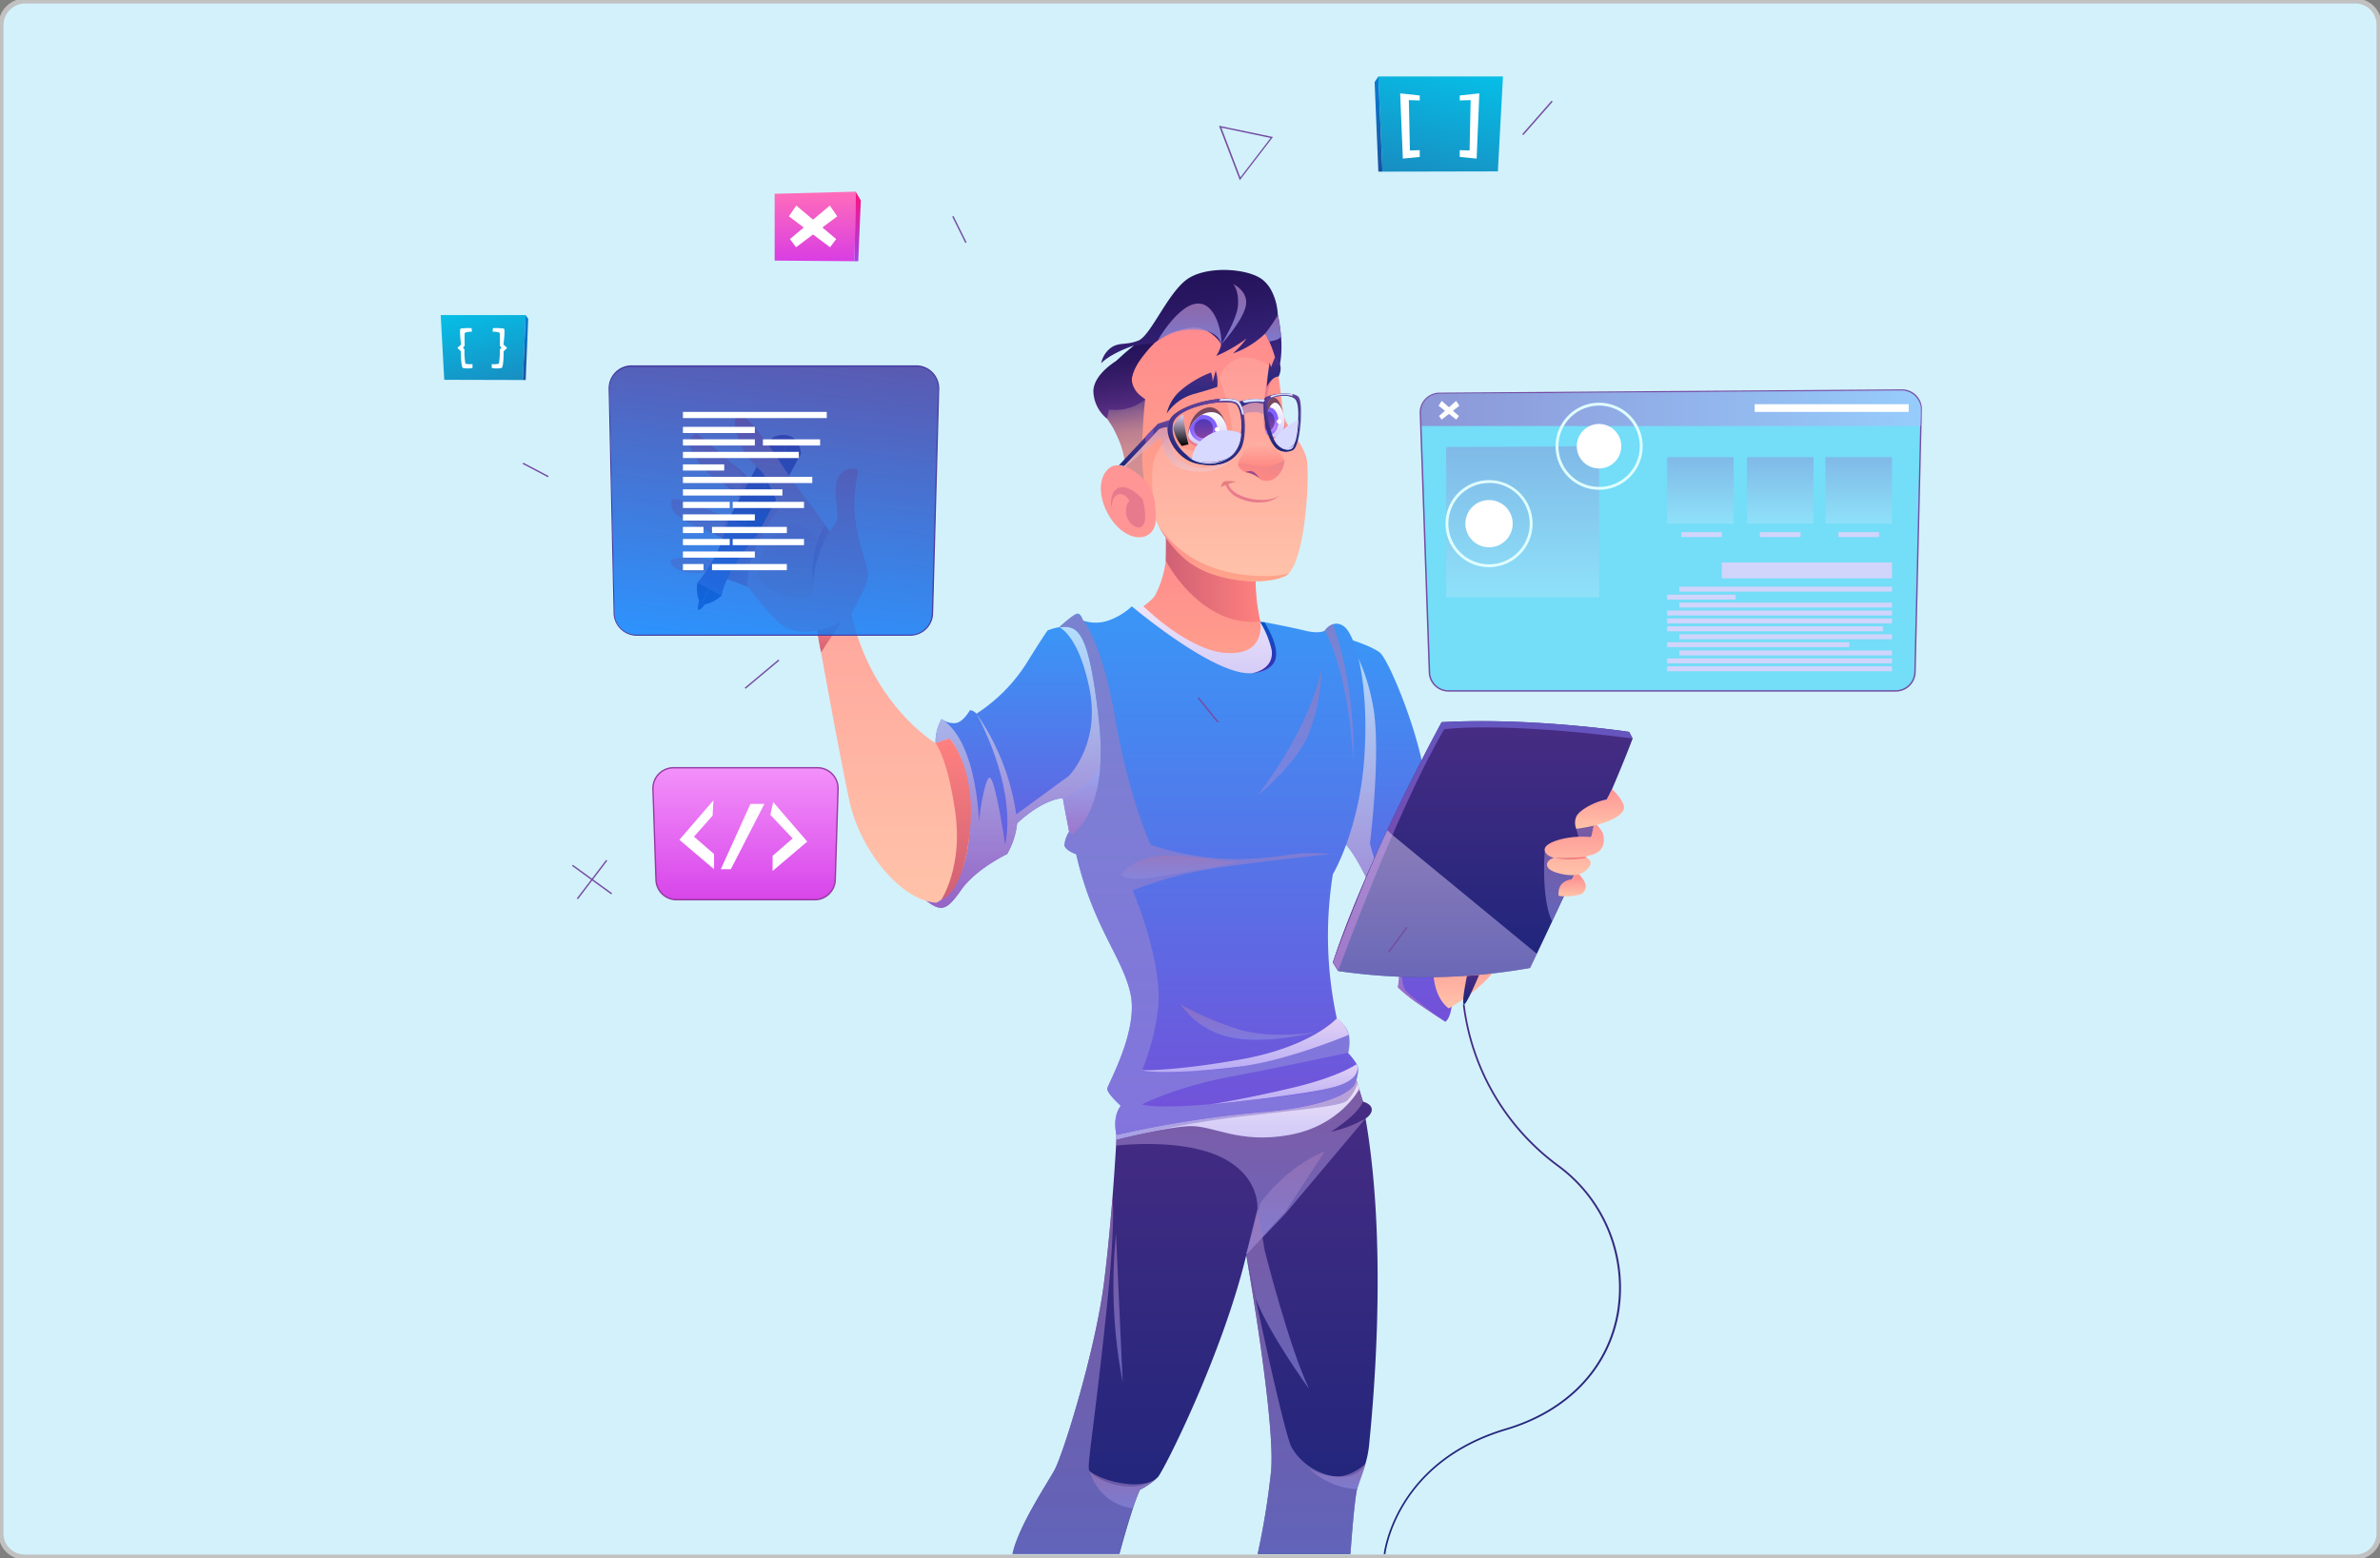 <svg xmlns="http://www.w3.org/2000/svg" xmlns:xlink="http://www.w3.org/1999/xlink" viewBox="0 0 478 313"><rect x="0" y="0" width="478" height="313" fill="#808080" stroke="none"/><defs><style>.cls-1{isolation:isolate;}.cls-2{fill:#d3f1fb;stroke:#c1c1c1;stroke-miterlimit:10;}.cls-3{fill:url(#Áåçûìÿííûé_ãðàäèåíò_96);}.cls-14,.cls-4,.cls-68{opacity:0.83;}.cls-14,.cls-22,.cls-4,.cls-55,.cls-56,.cls-57,.cls-58,.cls-59,.cls-6,.cls-60,.cls-61,.cls-62,.cls-63,.cls-64,.cls-65,.cls-68,.cls-72,.cls-73,.cls-76,.cls-77,.cls-78,.cls-79,.cls-9,.cls-94,.cls-95,.cls-96,.cls-97,.cls-98,.cls-99{mix-blend-mode:multiply;}.cls-4{fill:url(#Áåçûìÿííûé_ãðàäèåíò_81);}.cls-5{fill:url(#Áåçûìÿííûé_ãðàäèåíò_373);}.cls-22,.cls-55,.cls-56,.cls-57,.cls-58,.cls-59,.cls-6,.cls-61,.cls-62,.cls-63,.cls-64,.cls-65,.cls-72,.cls-73,.cls-79,.cls-9{opacity:0.62;}.cls-6{fill:url(#Áåçûìÿííûé_ãðàäèåíò_75);}.cls-7{fill:url(#Áåçûìÿííûé_ãðàäèåíò_71);}.cls-8{fill:url(#Áåçûìÿííûé_ãðàäèåíò_12);}.cls-9{fill:url(#Áåçûìÿííûé_ãðàäèåíò_75-2);}.cls-10{fill:url(#Áåçûìÿííûé_ãðàäèåíò_30);}.cls-11{fill:url(#Áåçûìÿííûé_ãðàäèåíò_96-2);}.cls-12{fill:url(#Áåçûìÿííûé_ãðàäèåíò_30-2);}.cls-13{fill:url(#Áåçûìÿííûé_ãðàäèåíò_12-2);}.cls-14{fill:url(#Áåçûìÿííûé_ãðàäèåíò_81-2);}.cls-15{fill:url(#Áåçûìÿííûé_ãðàäèåíò_71-2);}.cls-16{fill:url(#Áåçûìÿííûé_ãðàäèåíò_30-3);}.cls-17{fill:url(#Áåçûìÿííûé_ãðàäèåíò_65);}.cls-18{fill:url(#Áåçûìÿííûé_ãðàäèåíò_71-3);}.cls-19{fill:url(#Áåçûìÿííûé_ãðàäèåíò_96-3);}.cls-20{fill:#e87a8d;}.cls-21{fill:url(#Áåçûìÿííûé_ãðàäèåíò_373-2);}.cls-22{fill:url(#Áåçûìÿííûé_ãðàäèåíò_75-3);}.cls-23{fill:url(#Áåçûìÿííûé_ãðàäèåíò_71-4);}.cls-24{fill:url(#Áåçûìÿííûé_ãðàäèåíò_71-5);}.cls-25{fill:url(#Áåçûìÿííûé_ãðàäèåíò_71-6);}.cls-26{fill:url(#Áåçûìÿííûé_ãðàäèåíò_373-3);}.cls-27{fill:#77485e;}.cls-28{fill:url(#Áåçûìÿííûé_ãðàäèåíò_69);}.cls-29{fill:url(#Áåçûìÿííûé_ãðàäèåíò_69-2);}.cls-30{fill:url(#Áåçûìÿííûé_ãðàäèåíò_77);}.cls-31{fill:url(#Áåçûìÿííûé_ãðàäèåíò_74);}.cls-32{fill:url(#Áåçûìÿííûé_ãðàäèåíò_94);}.cls-33{fill:url(#Áåçûìÿííûé_ãðàäèåíò_74-2);}.cls-34{fill:url(#Áåçûìÿííûé_ãðàäèåíò_77-2);}.cls-35{fill:url(#Áåçûìÿííûé_ãðàäèåíò_94-2);}.cls-36{fill:url(#Áåçûìÿííûé_ãðàäèåíò_373-4);}.cls-37{fill:#e37e7f;}.cls-38{fill:url(#Áåçûìÿííûé_ãðàäèåíò_134);}.cls-39{fill:url(#Áåçûìÿííûé_ãðàäèåíò_27);}.cls-40{fill:#9f4a8b;}.cls-41{fill:url(#Áåçûìÿííûé_ãðàäèåíò_373-5);}.cls-42{fill:url(#Áåçûìÿííûé_ãðàäèåíò_373-6);}.cls-43{fill:url(#Áåçûìÿííûé_ãðàäèåíò_373-7);}.cls-44{fill:url(#Áåçûìÿííûé_ãðàäèåíò_34);}.cls-45{fill:url(#Áåçûìÿííûé_ãðàäèåíò_30-4);}.cls-46{fill:url(#Áåçûìÿííûé_ãðàäèåíò_373-8);}.cls-47{fill:url(#Áåçûìÿííûé_ãðàäèåíò_373-9);}.cls-48{fill:url(#Áåçûìÿííûé_ãðàäèåíò_15);}.cls-49{fill:#fff;}.cls-50{fill:url(#Áåçûìÿííûé_ãðàäèåíò_77-3);}.cls-51{fill:url(#Áåçûìÿííûé_ãðàäèåíò_80);}.cls-52{fill:url(#Áåçûìÿííûé_ãðàäèåíò_77-4);}.cls-53{fill:url(#Áåçûìÿííûé_ãðàäèåíò_77-5);}.cls-54{fill:url(#Áåçûìÿííûé_ãðàäèåíò_77-6);}.cls-55{fill:url(#Áåçûìÿííûé_ãðàäèåíò_75-4);}.cls-56{fill:url(#Áåçûìÿííûé_ãðàäèåíò_75-5);}.cls-57{fill:url(#Áåçûìÿííûé_ãðàäèåíò_75-6);}.cls-58{fill:url(#Áåçûìÿííûé_ãðàäèåíò_75-7);}.cls-59{fill:url(#Áåçûìÿííûé_ãðàäèåíò_75-8);}.cls-60,.cls-71{opacity:0.5;}.cls-60{fill:url(#Áåçûìÿííûé_ãðàäèåíò_87);}.cls-61{fill:url(#Áåçûìÿííûé_ãðàäèåíò_75-9);}.cls-62{fill:url(#Áåçûìÿííûé_ãðàäèåíò_75-10);}.cls-63{fill:url(#Áåçûìÿííûé_ãðàäèåíò_75-11);}.cls-64{fill:url(#Áåçûìÿííûé_ãðàäèåíò_75-12);}.cls-65{fill:url(#Áåçûìÿííûé_ãðàäèåíò_75-13);}.cls-66{fill:url(#Áåçûìÿííûé_ãðàäèåíò_25);}.cls-67{fill:url(#Áåçûìÿííûé_ãðàäèåíò_77-7);}.cls-68{fill:url(#Áåçûìÿííûé_ãðàäèåíò_81-3);}.cls-100,.cls-69,.cls-70,.cls-71,.cls-87,.cls-88{mix-blend-mode:soft-light;}.cls-69{fill:url(#Áåçûìÿííûé_ãðàäèåíò_264);}.cls-70{fill:url(#Áåçûìÿííûé_ãðàäèåíò_264-2);}.cls-71{fill:url(#Áåçûìÿííûé_ãðàäèåíò_264-3);}.cls-72{fill:url(#Áåçûìÿííûé_ãðàäèåíò_75-14);}.cls-73{fill:url(#Áåçûìÿííûé_ãðàäèåíò_75-15);}.cls-74{fill:url(#Áåçûìÿííûé_ãðàäèåíò_78);}.cls-75{fill:url(#Áåçûìÿííûé_ãðàäèåíò_73);}.cls-76,.cls-77,.cls-78{opacity:0.84;}.cls-76{fill:url(#Áåçûìÿííûé_ãðàäèåíò_75-16);}.cls-77{fill:url(#Áåçûìÿííûé_ãðàäèåíò_75-17);}.cls-78{fill:url(#Áåçûìÿííûé_ãðàäèåíò_75-18);}.cls-79{fill:url(#Áåçûìÿííûé_ãðàäèåíò_17);}.cls-80{fill:url(#Áåçûìÿííûé_ãðàäèåíò_373-10);}.cls-81{fill:url(#Áåçûìÿííûé_ãðàäèåíò_86);}.cls-82{fill:url(#Áåçûìÿííûé_ãðàäèåíò_373-11);}.cls-83{fill:url(#Áåçûìÿííûé_ãðàäèåíò_86-2);}.cls-84{fill:url(#Áåçûìÿííûé_ãðàäèåíò_86-3);}.cls-85{fill:url(#Áåçûìÿííûé_ãðàäèåíò_86-4);}.cls-86{fill:url(#Áåçûìÿííûé_ãðàäèåíò_25-2);}.cls-87{fill:#d7e2ff;}.cls-88,.cls-89{fill:#d7d9ff;}.cls-90{mix-blend-mode:screen;fill:url(#Áåçûìÿííûé_ãðàäèåíò_8);}.cls-91{fill:url(#Áåçûìÿííûé_ãðàäèåíò_30-5);}.cls-92{fill:#36d1f7;}.cls-92,.cls-94{opacity:0.6;}.cls-93{fill:#744ca2;}.cls-94{fill:url(#Áåçûìÿííûé_ãðàäèåíò_89);}.cls-95,.cls-96,.cls-97,.cls-98{opacity:0.3;}.cls-95{fill:url(#Áåçûìÿííûé_ãðàäèåíò_85);}.cls-96{fill:url(#Áåçûìÿííûé_ãðàäèåíò_85-2);}.cls-97{fill:url(#Áåçûìÿííûé_ãðàäèåíò_85-3);}.cls-98{fill:url(#Áåçûìÿííûé_ãðàäèåíò_85-4);}.cls-99{fill:#d1d4fb;}.cls-101{fill:#e0ffff;}.cls-102{fill:url(#Áåçûìÿííûé_ãðàäèåíò_2);}.cls-103{fill:url(#Áåçûìÿííûé_ãðàäèåíò_14);}.cls-104{opacity:0.81;fill:url(#Áåçûìÿííûé_ãðàäèåíò_115);}.cls-105{fill:#473da2;}.cls-106{opacity:0.73;fill:url(#Áåçûìÿííûé_ãðàäèåíò_97);}.cls-107{fill:#953da2;}.cls-108,.cls-109,.cls-110,.cls-111{fill-rule:evenodd;}.cls-108{fill:url(#Áåçûìÿííûé_ãðàäèåíò_107);}.cls-109{fill:url(#Áåçûìÿííûé_ãðàäèåíò_206);}.cls-110{fill:url(#Áåçûìÿííûé_ãðàäèåíò_107-2);}.cls-111{fill:url(#Áåçûìÿííûé_ãðàäèåíò_206-2);}</style><linearGradient id="Áåçûìÿííûé_ãðàäèåíò_96" x1="280.74" y1="205.29" x2="280.74" y2="128.29" gradientUnits="userSpaceOnUse"><stop offset="0" stop-color="#744fd8"/><stop offset="1" stop-color="#3996f7"/></linearGradient><linearGradient id="Áåçûìÿííûé_ãðàäèåíò_81" x1="278.78" y1="205.16" x2="278.78" y2="128.29" gradientUnits="userSpaceOnUse"><stop offset="0" stop-color="#9d68c2"/><stop offset="1" stop-color="#ccedff"/></linearGradient><linearGradient id="Áåçûìÿííûé_ãðàäèåíò_373" x1="240.03" y1="312.19" x2="240.03" y2="216.92" gradientUnits="userSpaceOnUse"><stop offset="0" stop-color="#1c257b"/><stop offset="1" stop-color="#482c83"/></linearGradient><linearGradient id="Áåçûìÿííûé_ãðàäèåíò_75" x1="249.2" y1="252.09" x2="249.2" y2="216.92" gradientUnits="userSpaceOnUse"><stop offset="0" stop-color="#8b8be0"/><stop offset="1" stop-color="#a177b7"/></linearGradient><linearGradient id="Áåçûìÿííûé_ãðàäèåíò_71" x1="295.15" y1="202.58" x2="295.15" y2="189.93" gradientUnits="userSpaceOnUse"><stop offset="0.02" stop-color="#ffc2a9"/><stop offset="1" stop-color="#ff9595"/></linearGradient><linearGradient id="Áåçûìÿííûé_ãðàäèåíò_12" x1="248.58" y1="228.95" x2="248.58" y2="216.92" gradientUnits="userSpaceOnUse"><stop offset="0" stop-color="#d1c8f8"/><stop offset="1" stop-color="#eee5f9"/></linearGradient><linearGradient id="Áåçûìÿííûé_ãðàäèåíò_75-2" x1="248.4" y1="228.95" x2="248.4" y2="216.92" xlink:href="#Áåçûìÿííûé_ãðàäèåíò_75"/><linearGradient id="Áåçûìÿííûé_ãðàäèåíò_30" x1="316.73" y1="178.93" x2="316.73" y2="174.91" gradientUnits="userSpaceOnUse"><stop offset="0.02" stop-color="#ffa58b"/><stop offset="1" stop-color="#ff898e"/></linearGradient><linearGradient id="Áåçûìÿííûé_ãðàäèåíò_96-2" x1="204.1" y1="182.36" x2="204.1" y2="125.81" xlink:href="#Áåçûìÿííûé_ãðàäèåíò_96"/><linearGradient id="Áåçûìÿííûé_ãðàäèåíò_30-2" x1="242.83" y1="141.74" x2="242.83" y2="108.01" xlink:href="#Áåçûìÿííûé_ãðàäèåíò_30"/><linearGradient id="Áåçûìÿííûé_ãðàäèåíò_12-2" x1="242" y1="137.59" x2="242" y2="121.79" xlink:href="#Áåçûìÿííûé_ãðàäèåíò_12"/><linearGradient id="Áåçûìÿííûé_ãðàäèåíò_81-2" x1="204.22" y1="182.36" x2="204.22" y2="125.81" xlink:href="#Áåçûìÿííûé_ãðàäèåíò_81"/><linearGradient id="Áåçûìÿííûé_ãðàäèåíò_71-2" x1="243.86" y1="116.79" x2="243.86" y2="63.24" xlink:href="#Áåçûìÿííûé_ãðàäèåíò_71"/><linearGradient id="Áåçûìÿííûé_ãðàäèåíò_30-3" x1="242.69" y1="105.34" x2="242.69" y2="63.02" xlink:href="#Áåçûìÿííûé_ãðàäèåíò_30"/><linearGradient id="Áåçûìÿííûé_ãðàäèåíò_65" x1="242.26" y1="95.47" x2="235.94" y2="55.56" gradientUnits="userSpaceOnUse"><stop offset="0" stop-color="#d49092"/><stop offset="0.13" stop-color="#d18e92"/><stop offset="0.2" stop-color="#c98991"/><stop offset="0.27" stop-color="#bb7f90"/><stop offset="0.32" stop-color="#a7718f"/><stop offset="0.37" stop-color="#8c5f8d"/><stop offset="0.42" stop-color="#6c498a"/><stop offset="0.46" stop-color="#472f88"/><stop offset="0.47" stop-color="#3e2987"/><stop offset="0.61" stop-color="#352278"/><stop offset="0.85" stop-color="#291762"/><stop offset="1" stop-color="#24135a"/></linearGradient><linearGradient id="Áåçûìÿííûé_ãðàäèåíò_71-3" x1="164.74" y1="181.31" x2="164.74" y2="87.08" xlink:href="#Áåçûìÿííûé_ãðàäèåíò_71"/><linearGradient id="Áåçûìÿííûé_ãðàäèåíò_96-3" x1="243.48" y1="228.02" x2="243.48" y2="121.79" xlink:href="#Áåçûìÿííûé_ãðàäèåíò_96"/><linearGradient id="Áåçûìÿííûé_ãðàäèåíò_373-2" x1="297.79" y1="196.33" x2="297.79" y2="144.88" xlink:href="#Áåçûìÿííûé_ãðàäèåíò_373"/><linearGradient id="Áåçûìÿííûé_ãðàäèåíò_75-3" x1="315.47" y1="185.1" x2="315.47" y2="165.28" xlink:href="#Áåçûìÿííûé_ãðàäèåíò_75"/><linearGradient id="Áåçûìÿííûé_ãðàäèåíò_71-4" x1="316.19" y1="175.81" x2="316.19" y2="165.28" xlink:href="#Áåçûìÿííûé_ãðàäèåíò_71"/><linearGradient id="Áåçûìÿííûé_ãðàäèåíò_71-5" x1="321.25" y1="166.5" x2="321.25" y2="158.53" xlink:href="#Áåçûìÿííûé_ãðàäèåíò_71"/><linearGradient id="Áåçûìÿííûé_ãðàäèåíò_71-6" x1="315.72" y1="180.07" x2="315.72" y2="176.59" xlink:href="#Áåçûìÿííûé_ãðàäèåíò_71"/><linearGradient id="Áåçûìÿííûé_ãðàäèåíò_373-3" x1="239.41" y1="83.09" x2="239.41" y2="74.45" xlink:href="#Áåçûìÿííûé_ãðàäèåíò_373"/><linearGradient id="Áåçûìÿííûé_ãðàäèåíò_69" x1="242.58" y1="89.71" x2="242.58" y2="82.81" gradientUnits="userSpaceOnUse"><stop offset="0" stop-color="#d0c7f8"/><stop offset="1" stop-color="#fff"/></linearGradient><linearGradient id="Áåçûìÿííûé_ãðàäèåíò_69-2" x1="256" y1="87.82" x2="256" y2="80.91" xlink:href="#Áåçûìÿííûé_ãðàäèåíò_69"/><linearGradient id="Áåçûìÿííûé_ãðàäèåíò_77" x1="145.45" y1="109.53" x2="156.59" y2="109.53" gradientUnits="userSpaceOnUse"><stop offset="0" stop-color="#cf6074"/><stop offset="1" stop-color="#ff817f"/></linearGradient><radialGradient id="Áåçûìÿííûé_ãðàäèåíò_74" cx="241.81" cy="87.24" r="2.72" gradientUnits="userSpaceOnUse"><stop offset="0" stop-color="#cf95ff"/><stop offset="1" stop-color="#8161ff"/></radialGradient><linearGradient id="Áåçûìÿííûé_ãðàäèåíò_94" x1="241.73" y1="88.04" x2="241.73" y2="84.2" gradientUnits="userSpaceOnUse"><stop offset="0" stop-color="#8642a0"/><stop offset="1" stop-color="#4e37b7"/></linearGradient><radialGradient id="Áåçûìÿííûé_ãðàäèåíò_74-2" cx="255.44" cy="85.74" r="1.82" xlink:href="#Áåçûìÿííûé_ãðàäèåíò_74"/><linearGradient id="Áåçûìÿííûé_ãðàäèåíò_77-2" x1="141.74" y1="100.55" x2="151.05" y2="100.55" xlink:href="#Áåçûìÿííûé_ãðàäèåíò_77"/><linearGradient id="Áåçûìÿííûé_ãðàäèåíò_94-2" x1="255.01" y1="86.54" x2="255.01" y2="82.69" xlink:href="#Áåçûìÿííûé_ãðàäèåíò_94"/><linearGradient id="Áåçûìÿííûé_ãðàäèåíò_373-4" x1="255.81" y1="77.76" x2="255.81" y2="71.82" xlink:href="#Áåçûìÿííûé_ãðàäèåíò_373"/><linearGradient id="Áåçûìÿííûé_ãðàäèåíò_134" x1="252.3" y1="96.05" x2="253.93" y2="91.05" gradientUnits="userSpaceOnUse"><stop offset="0" stop-color="#ff8883"/><stop offset="1" stop-color="#e8868d"/></linearGradient><linearGradient id="Áåçûìÿííûé_ãðàäèåíò_27" x1="253.3" y1="93.83" x2="253.3" y2="88.86" gradientUnits="userSpaceOnUse"><stop offset="0" stop-color="#ff8883"/><stop offset="1" stop-color="#ffb1a4"/></linearGradient><linearGradient id="Áåçûìÿííûé_ãðàäèåíò_373-5" x1="514.33" y1="-1545.02" x2="514.33" y2="-1583.41" gradientTransform="translate(-1045.36 1237.87) rotate(28.27)" xlink:href="#Áåçûìÿííûé_ãðàäèåíò_373"/><linearGradient id="Áåçûìÿííûé_ãðàäèåíò_373-6" x1="-6384.51" y1="-1544.84" x2="-6384.51" y2="-1583.24" gradientTransform="matrix(-0.88, -0.47, -0.47, 0.88, -6212.25, -1540.85)" xlink:href="#Áåçûìÿííûé_ãðàäèåíò_373"/><linearGradient id="Áåçûìÿííûé_ãðàäèåíò_373-7" x1="515.97" y1="-1543.93" x2="515.97" y2="-1545.62" gradientTransform="translate(-1045.36 1237.87) rotate(28.27)" xlink:href="#Áåçûìÿííûé_ãðàäèåíò_373"/><linearGradient id="Áåçûìÿííûé_ãðàäèåíò_34" x1="515.97" y1="-1548.61" x2="515.97" y2="-1563.05" gradientTransform="translate(-1045.36 1237.87) rotate(28.27)" gradientUnits="userSpaceOnUse"><stop offset="0" stop-color="#6a4fac"/><stop offset="1" stop-color="#513689"/></linearGradient><linearGradient id="Áåçûìÿííûé_ãðàäèåíò_30-4" x1="154.84" y1="102.08" x2="154.84" y2="83.44" xlink:href="#Áåçûìÿííûé_ãðàäèåíò_30"/><linearGradient id="Áåçûìÿííûé_ãðàäèåíò_373-8" x1="295.46" y1="201.79" x2="295.46" y2="195.87" xlink:href="#Áåçûìÿííûé_ãðàäèåíò_373"/><linearGradient id="Áåçûìÿííûé_ãðàäèåíò_373-9" x1="301.72" y1="312.21" x2="301.72" y2="201.77" xlink:href="#Áåçûìÿííûé_ãðàäèåíò_373"/><linearGradient id="Áåçûìÿííûé_ãðàäèåíò_15" x1="-5512.04" y1="652.05" x2="-5512.04" y2="636.9" gradientTransform="matrix(-0.98, 0.18, 0.18, 0.98, -5309.82, 477.54)" gradientUnits="userSpaceOnUse"><stop offset="0.02" stop-color="#ffac8b"/><stop offset="1" stop-color="#ff9595"/></linearGradient><linearGradient id="Áåçûìÿííûé_ãðàäèåíò_77-3" x1="234.13" y1="116.48" x2="253.1" y2="116.48" xlink:href="#Áåçûìÿííûé_ãðàäèåíò_77"/><linearGradient id="Áåçûìÿííûé_ãðàäèåíò_80" x1="158.23" y1="120.21" x2="158.23" y2="105.51" gradientUnits="userSpaceOnUse"><stop offset="0.02" stop-color="#ff997c"/><stop offset="1" stop-color="#ff898e"/></linearGradient><linearGradient id="Áåçûìÿííûé_ãðàäèåíò_77-4" x1="163.19" y1="111.69" x2="166.63" y2="111.69" xlink:href="#Áåçûìÿííûé_ãðàäèåíò_77"/><linearGradient id="Áåçûìÿííûé_ãðàäèåíò_77-5" x1="166.51" y1="131.05" x2="166.51" y2="124.98" xlink:href="#Áåçûìÿííûé_ãðàäèåíò_77"/><linearGradient id="Áåçûìÿííûé_ãðàäèåíò_77-6" x1="191.45" y1="180.68" x2="191.45" y2="148.36" xlink:href="#Áåçûìÿííûé_ãðàäèåíò_77"/><linearGradient id="Áåçûìÿííûé_ãðàäèåíò_75-4" x1="242.73" y1="228.02" x2="242.73" y2="123.26" xlink:href="#Áåçûìÿííûé_ãðàäèåíò_75"/><linearGradient id="Áåçûìÿííûé_ãðàäèåíò_75-5" x1="237.11" y1="176.54" x2="237.11" y2="171.88" xlink:href="#Áåçûìÿííûé_ãðàäèåíò_75"/><linearGradient id="Áåçûìÿííûé_ãðàäèåíò_75-6" x1="268.96" y1="152.98" x2="268.96" y2="125.37" xlink:href="#Áåçûìÿííûé_ãðàäèåíò_75"/><linearGradient id="Áåçûìÿííûé_ãðàäèåíò_75-7" x1="259" y1="159.82" x2="259" y2="134.2" xlink:href="#Áåçûìÿííûé_ãðàäèåíò_75"/><linearGradient id="Áåçûìÿííûé_ãðàäèåíò_75-8" x1="250.76" y1="208.88" x2="250.76" y2="201.79" xlink:href="#Áåçûìÿííûé_ãðàäèåíò_75"/><linearGradient id="Áåçûìÿííûé_ãðàäèåíò_87" x1="217.21" y1="167.73" x2="217.21" y2="154.09" gradientUnits="userSpaceOnUse"><stop offset="0" stop-color="#9d68c2"/><stop offset="1" stop-color="#90aeff"/></linearGradient><linearGradient id="Áåçûìÿííûé_ãðàäèåíò_75-9" x1="258.18" y1="252.09" x2="258.18" y2="231.29" xlink:href="#Áåçûìÿííûé_ãðàäèåíò_75"/><linearGradient id="Áåçûìÿííûé_ãðàäèåíò_75-10" x1="217.93" y1="312.19" x2="217.93" y2="240.58" xlink:href="#Áåçûìÿííûé_ãðàäèåíò_75"/><linearGradient id="Áåçûìÿííûé_ãðàäèåíò_75-11" x1="262.29" y1="312.19" x2="262.29" y2="252.28" xlink:href="#Áåçûìÿííûé_ãðàäèåíò_75"/><linearGradient id="Áåçûìÿííûé_ãðàäèåíò_75-12" x1="225.48" y1="302.99" x2="225.48" y2="295.57" xlink:href="#Áåçûìÿííûé_ãðàäèåíò_75"/><linearGradient id="Áåçûìÿííûé_ãðàäèåíò_75-13" x1="268.58" y1="299.16" x2="268.58" y2="294.04" xlink:href="#Áåçûìÿííûé_ãðàäèåíò_75"/><linearGradient id="Áåçûìÿííûé_ãðàäèåíò_25" x1="297.79" y1="195.08" x2="297.79" y2="144.88" gradientUnits="userSpaceOnUse"><stop offset="0" stop-color="#8642a0"/><stop offset="1" stop-color="#6456c0"/></linearGradient><linearGradient id="Áåçûìÿííûé_ãðàäèåíò_77-7" x1="312.14" y1="172.39" x2="318.77" y2="172.39" xlink:href="#Áåçûìÿííûé_ãðàäèåíò_77"/><linearGradient id="Áåçûìÿííûé_ãðàäèåíò_81-3" x1="227.39" y1="128.21" x2="227.39" y2="128.05" xlink:href="#Áåçûìÿííûé_ãðàäèåíò_81"/><linearGradient id="Áåçûìÿííûé_ãðàäèåíò_264" x1="250.1" y1="215.35" x2="250.1" y2="204.58" gradientUnits="userSpaceOnUse"><stop offset="0" stop-color="#b9acf4"/><stop offset="1" stop-color="#e1d1f5"/></linearGradient><linearGradient id="Áåçûìÿííûé_ãðàäèåíò_264-2" x1="257.92" y1="221.86" x2="257.92" y2="213.77" xlink:href="#Áåçûìÿííûé_ãðàäèåíò_264"/><linearGradient id="Áåçûìÿííûé_ãðàäèåíò_264-3" x1="288.17" y1="196.33" x2="288.17" y2="166.79" xlink:href="#Áåçûìÿííûé_ãðàäèåíò_264"/><linearGradient id="Áåçûìÿííûé_ãðàäèåíò_75-14" x1="224.55" y1="277.67" x2="224.55" y2="247.83" xlink:href="#Áåçûìÿííûé_ãðàäèåíò_75"/><linearGradient id="Áåçûìÿííûé_ãðàäèåíò_75-15" x1="256.61" y1="279.04" x2="256.61" y2="242.94" xlink:href="#Áåçûìÿííûé_ãðàäèåíò_75"/><linearGradient id="Áåçûìÿííûé_ãðàäèåíò_78" x1="253.94" y1="135.2" x2="253.94" y2="124.87" gradientUnits="userSpaceOnUse"><stop offset="0" stop-color="#3d2cb0"/><stop offset="1" stop-color="#0355c7"/></linearGradient><linearGradient id="Áåçûìÿííûé_ãðàäèåíò_73" x1="227.16" y1="83.31" x2="225.02" y2="69.84" gradientUnits="userSpaceOnUse"><stop offset="0" stop-color="#5e3187"/><stop offset="0.38" stop-color="#422271"/><stop offset="0.76" stop-color="#2c1760"/><stop offset="1" stop-color="#24135a"/></linearGradient><linearGradient id="Áåçûìÿííûé_ãðàäèåíò_75-16" x1="247.77" y1="69.23" x2="247.77" y2="57.07" xlink:href="#Áåçûìÿííûé_ãðàäèåíò_75"/><linearGradient id="Áåçûìÿííûé_ãðàäèåíò_75-17" x1="238.92" y1="69.23" x2="238.92" y2="60.97" xlink:href="#Áåçûìÿííûé_ãðàäèåíò_75"/><linearGradient id="Áåçûìÿííûé_ãðàäèåíò_75-18" x1="255.69" y1="68.57" x2="255.69" y2="63.24" xlink:href="#Áåçûìÿííûé_ãðàäèåíò_75"/><linearGradient id="Áåçûìÿííûé_ãðàäèåíò_17" x1="239.86" y1="94.75" x2="239.86" y2="80.65" gradientUnits="userSpaceOnUse"><stop offset="0" stop-color="#f2c7cc"/><stop offset="1" stop-color="#a177b7"/></linearGradient><linearGradient id="Áåçûìÿííûé_ãðàäèåíò_373-10" x1="241.32" y1="93.31" x2="242.96" y2="79.65" xlink:href="#Áåçûìÿííûé_ãðàäèåíò_373"/><linearGradient id="Áåçûìÿííûé_ãðàäèåíò_86" x1="241.57" y1="93.28" x2="243.22" y2="79.62" gradientUnits="userSpaceOnUse"><stop offset="0" stop-color="#1c257b"/><stop offset="1" stop-color="#65459c"/></linearGradient><linearGradient id="Áåçûìÿííûé_ãðàäèåíò_373-11" x1="256.46" y1="90.55" x2="257.85" y2="78.99" xlink:href="#Áåçûìÿííûé_ãðàäèåíò_373"/><linearGradient id="Áåçûìÿííûé_ãðàäèåíò_86-2" x1="256.74" y1="90.55" x2="258.13" y2="78.99" xlink:href="#Áåçûìÿííûé_ãðàäèåíò_86"/><linearGradient id="Áåçûìÿííûé_ãðàäèåíò_86-3" x1="251.37" y1="81.93" x2="251.6" y2="79.99" xlink:href="#Áåçûìÿííûé_ãðàäèåíò_86"/><linearGradient id="Áåçûìÿííûé_ãðàäèåíò_86-4" x1="229.2" y1="94.07" x2="230.44" y2="83.83" xlink:href="#Áåçûìÿííûé_ãðàäèåíò_86"/><linearGradient id="Áåçûìÿííûé_ãðàäèåíò_25-2" x1="230.84" y1="89.01" x2="230.84" y2="86.12" xlink:href="#Áåçûìÿííûé_ãðàäèåíò_25"/><linearGradient id="Áåçûìÿííûé_ãðàäèåíò_8" x1="237.19" y1="89.62" x2="237.19" y2="83.26" gradientUnits="userSpaceOnUse"><stop offset="0"/><stop offset="1" stop-color="#e1d1f5"/></linearGradient><linearGradient id="Áåçûìÿííûé_ãðàäèåíò_30-5" x1="245.81" y1="116.79" x2="245.81" y2="105.54" xlink:href="#Áåçûìÿííûé_ãðàäèåíò_30"/><linearGradient id="Áåçûìÿííûé_ãðàäèåíò_89" x1="285.35" y1="82" x2="385.93" y2="82" gradientUnits="userSpaceOnUse"><stop offset="0" stop-color="#9d68c2"/><stop offset="1" stop-color="#aec2ff"/></linearGradient><linearGradient id="Áåçûìÿííûé_ãðàäèåíò_85" x1="305.81" y1="119.99" x2="305.81" y2="89.65" gradientUnits="userSpaceOnUse"><stop offset="0" stop-color="#ccedff"/><stop offset="1" stop-color="#9d68c2"/></linearGradient><linearGradient id="Áåçûìÿííûé_ãðàäèåíò_85-2" x1="357.54" y1="105.2" x2="357.54" y2="91.84" xlink:href="#Áåçûìÿííûé_ãðàäèåíò_85"/><linearGradient id="Áåçûìÿííûé_ãðàäèåíò_85-3" x1="373.31" y1="105.2" x2="373.31" y2="91.84" xlink:href="#Áåçûìÿííûé_ãðàäèåíò_85"/><linearGradient id="Áåçûìÿííûé_ãðàäèåíò_85-4" x1="341.51" y1="105.2" x2="341.51" y2="91.84" xlink:href="#Áåçûìÿííûé_ãðàäèåíò_85"/><linearGradient id="Áåçûìÿííûé_ãðàäèåíò_2" x1="163.71" y1="52.48" x2="163.71" y2="38.5" gradientUnits="userSpaceOnUse"><stop offset="0" stop-color="#d93de3"/><stop offset="1" stop-color="#ff6dba"/></linearGradient><linearGradient id="Áåçûìÿííûé_ãðàäèåíò_14" x1="172.26" y1="52.48" x2="172.26" y2="38.5" gradientUnits="userSpaceOnUse"><stop offset="0" stop-color="#a242ea"/><stop offset="1" stop-color="#fe117e"/></linearGradient><linearGradient id="Áåçûìÿííûé_ãðàäèåíò_115" x1="151.06" y1="130.53" x2="158.62" y2="70.3" gradientUnits="userSpaceOnUse"><stop offset="0" stop-color="#067eff"/><stop offset="1" stop-color="#3e37a0"/></linearGradient><linearGradient id="Áåçûìÿííûé_ãðàäèåíò_97" x1="149.72" y1="180.74" x2="149.72" y2="154.24" gradientUnits="userSpaceOnUse"><stop offset="0" stop-color="#d906e3"/><stop offset="1" stop-color="#ff6df9"/></linearGradient><linearGradient id="Áåçûìÿííûé_ãðàäèåíò_107" x1="285.67" y1="36.64" x2="292.1" y2="12.73" gradientUnits="userSpaceOnUse"><stop offset="0" stop-color="#188dc1"/><stop offset="1" stop-color="#06bfe7"/></linearGradient><linearGradient id="Áåçûìÿííûé_ãðàäèåíò_206" x1="274.6" y1="33.88" x2="279.4" y2="16.05" gradientUnits="userSpaceOnUse"><stop offset="0" stop-color="#1852a0"/><stop offset="1" stop-color="#067ed3"/></linearGradient><linearGradient id="Áåçûìÿííûé_ãðàäèåíò_107-2" x1="-6000.87" y1="77.81" x2="-5996.48" y2="61.51" gradientTransform="matrix(-1, 0, 0, 1, -5901.32, 0)" xlink:href="#Áåçûìÿííûé_ãðàäèåíò_107"/><linearGradient id="Áåçûìÿííûé_ãðàäèåíò_206-2" x1="-6008.41" y1="75.93" x2="-6005.14" y2="63.78" gradientTransform="matrix(-1, 0, 0, 1, -5901.32, 0)" xlink:href="#Áåçûìÿííûé_ãðàäèåíò_206"/></defs><g class="cls-1"><g id="Layer_1" data-name="Layer 1"><g id="beb3d7f5-2594-40e1-9fcf-2cdf8fd006a9"><path class="cls-2" d="M5,.2H473A4.74,4.74,0,0,1,477.8,5V308a4.74,4.74,0,0,1-4.8,4.8H5A4.74,4.74,0,0,1,.2,308V5A4.87,4.87,0,0,1,5,.2Z"/></g><path class="cls-3" d="M294,174.48s-1.77-.54-2.48.88-2.93,18.47-2.31,23.27,2.4,3,2.4,3-.18,2.84-1.33,3.64h0l-.08-.05-.1-.07h0c-.68-.45-3-2-5.22-3.51a32,32,0,0,1-4.09-3.29s.36-2.84.36-3.64-5.69-19.72-11.28-25.57c-5.21-5.47-.09-36.24.63-40.39l.08-.47s4.53,1.34,6.48,2.76,9,18.73,9.33,27.61,3.55,13.92,3.55,13.92a3.49,3.49,0,0,1,2.85,0Z"/><path class="cls-4" d="M290.05,205.16c-.68-.45-3-2-5.22-3.51a32,32,0,0,1-4.09-3.29s.36-2.84.36-3.64-5.69-19.72-11.28-25.57c-5.21-5.47-.09-36.24.63-40.39l.08-.47s3.69,4.62,5.28,13.81-.66,27.31-.66,27.31,3.19,14.66,11.06,14.92c0,0-6.6,9.66-4,14.5C282.71,199.75,288.85,204.31,290.05,205.16Z"/><path class="cls-5" d="M275,290a20.68,20.68,0,0,1-.77,4.06h0c-.57,2-1.28,3.43-1.68,5.12-.62,2.66-1.33,13-1.33,13H252.59a151,151,0,0,0,2.67-16.41c1-9.17-4.47-40.8-4.94-43.5l0-.19c-4.8,20.07-16.57,43.34-17.77,44.67a14.58,14.58,0,0,1-3.59,2.53c-1.34,2.53-4.14,12.9-4.14,12.9H203.35c1.19-5.48,6.66-13.69,8.39-16.76s8.26-24,10-37.83c.73-5.77,1.28-11.87,1.69-17v0c.57-7.2.84-12.54.84-12.54,5.46-5.59,48.14-11.1,48.14-11.1l1.35,4.38s1.53.33,1.73,1.4-1.23,2-1.23,2C279,251.91,275.41,285.57,275,290Z"/><path class="cls-6" d="M224.14,230.15s12.91-1.59,21,2.27,7.39,10.52,7.39,10.52l-2.29,9.15,7.9-8.26,16.07-19.09a24.13,24.13,0,0,1-6.91,2.62s5.48-3.4,6.41-6.06l-1.35-4.38-48.26,10.3Z"/><path class="cls-7" d="M287.87,193.79s-.53,6,3.07,8.79c0,0,7.39-3.86,11-10.17S287.87,193.79,287.87,193.79Z"/><path class="cls-8" d="M224.26,228l-.12.93s10-2.52,14.77-2.7,9.88,3.64,20.09,1.77,14-9.23,14-9.23l-.61-1.87Z"/><path class="cls-9" d="M227.62,228.13a194.79,194.79,0,0,1,23.14-4c13.46-1.53,18.53-2,19.79-3a9.15,9.15,0,0,0,2.1-3.47l-.25-.77L224.26,228l-.12.93Z"/><path class="cls-10" d="M316.36,174.91s2.06,1.67,2.07,3.1-3.41.77-3.41.77Z"/><path class="cls-11" d="M214.94,168.34l-1.47-8s-3.73,0-9.19,5.06a15.81,15.81,0,0,1-2,6.17s-6.29,3-9.2,7.16-4,4.54-7.07,2.2c-.81-.62-1.36-2.72-1.64-5.59a72.42,72.42,0,0,1,.47-15.72c.62-4.4,1.64-8.3,3.06-10.33a9.38,9.38,0,0,1,1.2-4.85l.19.14a4.15,4.15,0,0,0,2.73.67c1.51-.27,2.78-2.58,2.78-2.58a2,2,0,0,1,1.31.71,33.46,33.46,0,0,0,9.86-9.83c3.82-6.15,4.44-6.91,4.44-6.91a12.94,12.94,0,0,1,2.3-.65,8.44,8.44,0,0,1,3.47,0S234.74,154.67,214.94,168.34Z"/><path class="cls-12" d="M254.46,128.29s-2.31-3.45-2.31-11.49l-18-8.79A20.25,20.25,0,0,1,232,119.59c-.81,1.42-4.57,3.67-4.57,3.67s16.46,20.3,24.37,18.35,6.31-10.56,6.31-10.56S256.77,131.58,254.46,128.29Z"/><path class="cls-13" d="M229.63,121.79s8.93,8.89,16.61,9.39c8.22.53,6.86-6.31,6.86-6.31s3.73,5.22,2.66,9.33-9.19,4.31-15.45,1.57-12.26-13.34-12.26-13.34Z"/><path class="cls-14" d="M214.94,168.34l-1.47-8s-3.73,0-9.19,5.06a15.81,15.81,0,0,1-2,6.17s-6.29,3-9.2,7.16-4,4.54-7.07,2.2c-.81-.62-1.36-2.72-1.64-5.59l.47-1.14V159.63c.62-4.4,1.64-8.3,3.06-10.33a9.38,9.38,0,0,1,1.2-4.85l.19.14c5.17,3.37,7,13.28,7.35,20.65.05-1.87,1.24-9.11,2.13-9,1.16.17,3.11,13.49,3.11,13.49,2.31-11.42-5.13-25.2-5.73-26.3a46.93,46.93,0,0,1,7.95,20.18l10.57-7.73s6.36-6.39,4.16-17.4S212.71,126,212.71,126a8.44,8.44,0,0,1,3.47,0S234.74,154.67,214.94,168.34Z"/><path class="cls-15" d="M259.07,114.92a.29.29,0,0,0-.07.08,2.8,2.8,0,0,1-.81.68c-4,2-14.65,1.51-20.43-3.55a24.47,24.47,0,0,1-5.14-6.59l0,0c-2.09-3.82-3.28-7.78-4.43-10.52-1.87-4.44-3.4-11.87-3-16.17.35-4,1.15-7.36,6.57-12s18.74-4.89,22.12-.27,3.28,15,4.08,17.32,3.64,5.06,4.44,8.17C263.1,94.93,262.32,110.86,259.07,114.92Z"/><path class="cls-16" d="M259.1,86.12s-.17,2.77-2.33,3c-1.7.15-2.73-2.35-2.73-2.35s-.31-6.78.55-10.12l.81-2.67a7.64,7.64,0,0,0-5.78-2.12c-3.47.3-4.71,4-4.71,4s3.08,8.8,2.63,13a8.62,8.62,0,0,1-6.23,2,10.11,10.11,0,0,1-6.79-3s-2.47,2.88-2.94,5.33c-.56,2.92.41,12.19.41,12.19s-3.11-10-4-13-2.4-15.94-1.47-18.16,3.62-9.45,15.16-10.88,13.67,2.44,13.67,2.44l1.19,5.73v3s.81,7.61,1.1,8.89A8.93,8.93,0,0,0,259.1,86.12Z"/><path class="cls-17" d="M256.63,74.75A20.51,20.51,0,0,0,254.1,67a17.66,17.66,0,0,1-6.46,4,21,21,0,0,0,2.72-3,29.45,29.45,0,0,1-6.11,3.52,6.86,6.86,0,0,0,1-2.2c0-.66-2.53-3.59-5.46-3.53A14.06,14.06,0,0,0,228.46,73c-2.8,5.33,0,5.82,1.54,7.21a100.71,100.71,0,0,0-.6,12.14,28,28,0,0,0,.46,4.46c0,.2.09.39.14.57l-4-3.65a16.84,16.84,0,0,0-1.57-5.94c-.17-.41-.37-.82-.59-1.25l0,0c-.08-.17-.17-.34-.26-.52-1-1.78-3.9-5.12-3.48-8.53.4-3.2,6.22-5.94,7.64-8.08,0,0-4.46,1.43-6.58,3.56a5.22,5.22,0,0,1,2-3.14c1.65-1.13,3-.43,5.45-1.4s5.67-9.05,9.53-12.12,12.72-2.46,15.58,0a7.21,7.21,0,0,1,1.7,2.19h0s0,0,0,0a11.67,11.67,0,0,1,1.21,4.69S258.3,70.06,256.63,74.75Z"/><path class="cls-18" d="M190.69,148.36l-2.79.94s-12.79-7.59-16.92-26c0,0,3.19-5.54,3.33-7.53s-1.91-6.18-2.53-11.42.62-9.23.53-9.85-3.29-.71-4.17,1.86.44,7.19,0,8.08a26.83,26.83,0,0,1-1.51,2.4s-4.71-7.1-5.95-7.81-3.2,2.77-4.09,2.93-4.13-4.31-7.26-6.91-9-8.06-9.59-7.92a2.22,2.22,0,0,0-1.27,2.26c.14,1.07,2.67,5.73,6.53,7.59a26.85,26.85,0,0,1,7.13,7.53s-1.07,1.8-1.8,1.86-4.93-2.73-8.26-4.06-6.39-2.2-6.93-2-.33,1.4,0,2.2,3.33,3.13,6.6,3.93c0,0,4.86,1.93,6.46,3.93,0,0-.2,2-.73,2.33s-4.53-.26-7-.6-5.32.07-5.66.4-.07,1.47,1.93,2.2,4.4.27,4.8.33,7.66,2.33,8.52,2.87,4.67,6.21,7.4,7.94,6.66.85,6.66.85,4.37,24.55,6.5,34.32,10.3,19.9,17.41,20.34c0,0,6.39-2.49,6.75-15.63S190.69,148.36,190.69,148.36Z"/><path class="cls-19" d="M267.69,175.63a78.53,78.53,0,0,0,.8,29s2.13,1.46,2.4,3.33v0a11,11,0,0,1-.14,3.57,12.81,12.81,0,0,1,1.74,2.26,2.06,2.06,0,0,1,.26.87,7.69,7.69,0,0,1-.66,3.12s-1.61,4.14-18.25,5.6A217,217,0,0,0,224.26,228s-1-3.32.83-5.86c0,0-2.83-2.53-2.7-3.46s6.27-11.59,4.67-19-7.59-13.51-10.92-28.07c0,0-2.22-.75-2.36-1.82a5.89,5.89,0,0,1,1-2.79l.4.76s7.59-4.36,5.55-22.74-4.2-19.5-8-19c0,0,3-2.81,3.74-2.74s1,1.37,1,1.37a7.88,7.88,0,0,0,5.18,0,13.73,13.73,0,0,0,4.67-2.84s16.87,14.28,24.28,13.41C260,134.2,254,125,254,125s5.3,1,8.14,1.7,3.91,0,3.91,0,1.69-2.51,3.91-.83,5,10.91,4.08,25.83S267.69,175.63,267.69,175.63Z"/><path class="cls-20" d="M238.87,85.82a6.08,6.08,0,0,0-.22,2.6c.23,1.23,4.67,2.43,6.77.56S238.87,85.82,238.87,85.82Z"/><path class="cls-21" d="M327.9,148.36c-5.5,14.75-20.6,46.1-20.6,46.1a121.49,121.49,0,0,1-38.55.62l-1.06-1.73c6.92-20.95,21.85-48.27,21.85-48.27,18.29-1,37.65,1.95,37.65,1.95Z"/><path class="cls-22" d="M310.27,170.55s-.84,9.9,1.47,14.55l9.08-19.82-4.32,1,.57,2A11.47,11.47,0,0,0,310.27,170.55Z"/><path class="cls-23" d="M320.18,165.28a6.19,6.19,0,0,1,1.73,2.09c.31,1,.71,3.59-2.27,4.39l-1.33.36s1,.44,1.15,1.11-.93,2.13-2.7,2.49-4.76-.36-5.64-1.16-.31-1.91,1-2.22c0,0-2-.44-1.87-1.79s4.58-2.83,9.33-2.38Z"/><path class="cls-20" d="M254.46,87.14a2.17,2.17,0,0,0,2.31.81c1.59-.34,1.44-3.1,1.15-4.06S254.49,86.25,254.46,87.14Z"/><path class="cls-24" d="M323.77,158.53s2.4,2.22,2.4,3.75-3.53,3.47-9.59,4.22a3.09,3.09,0,0,1,0-2.44c.56-1.27,3.6-3,6.09-3.44Z"/><path class="cls-25" d="M316.79,176.6s-4.12-.4-3.76,3.37a11.51,11.51,0,0,0,4-.17,1.67,1.67,0,0,0,1.33-2.22C318.22,177.14,318.07,176.78,316.79,176.6Z"/><path class="cls-26" d="M234.32,83.09a8.81,8.81,0,0,1,2.43-4.32,20.86,20.86,0,0,1,6.47-3.94,4.93,4.93,0,0,1,.31,1.91s.34-1.18.63-2.29a8.21,8.21,0,0,1,.32,3.28s-1.79.63-4.73,1.43A9.74,9.74,0,0,0,234.32,83.09Z"/><path class="cls-27" d="M254,85.82s0-5.62,1.63-5.93c1.36-.26,2,2.91,2,2.91Z"/><path class="cls-27" d="M238.65,87.42s-.06-4,3.17-5.35,4.35,3.14,4.35,3.14Z"/><path class="cls-28" d="M246.51,87.41c-.09.83-1.2,2.3-3.6,2.3-2.13,0-4.27-1.07-4.26-2.3a3.55,3.55,0,0,1,.31-1.36,5.76,5.76,0,0,1,2.35-2.67,3.76,3.76,0,0,1,2.31-.56C246.2,83.09,246.59,86.6,246.51,87.41Z"/><path class="cls-29" d="M258,84.62c0,1.83-.76,3.22-2.15,3.2a1.55,1.55,0,0,1-1.19-.46,2.43,2.43,0,0,1-.45-1c0-.18-.1-.37-.14-.57a16.45,16.45,0,0,1,.61-3.13,6.1,6.1,0,0,1,.34-.84,1.66,1.66,0,0,1,.83-.89C256.89,80.57,257.93,82.79,258,84.62Z"/><path class="cls-30" d="M156.59,101.92a72,72,0,0,0-4.42,7.06c-2,3.55-2.11,8.88-2.11,8.88a29.69,29.69,0,0,0-4.33-1.6c-1.53-.33,3.74-8.46,3.74-8.46l6-6.59Z"/><path class="cls-31" d="M244.5,86.12a2.78,2.78,0,0,1-5.55,0,.17.17,0,0,1,0-.07,5.76,5.76,0,0,1,2.35-2.67,2.85,2.85,0,0,1,.42,0A2.78,2.78,0,0,1,244.5,86.12Z"/><path class="cls-32" d="M243.65,86.12a1.92,1.92,0,1,1-1.92-1.92A1.92,1.92,0,0,1,243.65,86.12Z"/><path class="cls-33" d="M256.77,84.62c0,1.53-.85,2.77-1.89,2.77a1.09,1.09,0,0,1-.26,0,2.43,2.43,0,0,1-.45-1c0-.18-.1-.37-.14-.57a16.45,16.45,0,0,1,.61-3.13,6.1,6.1,0,0,1,.34-.84C256,81.92,256.77,83.13,256.77,84.62Z"/><path class="cls-34" d="M141.74,106.4a7,7,0,0,0,2.69.47c.84-.2,1.27-2,1.27-2.24a16.45,16.45,0,0,0-2.39-1.82l3,1.53,3-3.5a18.49,18.49,0,0,0-4-3.69s2.42,1.46,3.15.93a2.85,2.85,0,0,0,1-2c0-.5-2.47-3-2.47-3a51.9,51.9,0,0,1,4,3.55c.31.52-1.76,7.9-1.76,7.9l-4,3.63S142.84,107,141.74,106.4Z"/><path class="cls-35" d="M256,84.62c0,1.06-.59,1.92-1.31,1.92a1,1,0,0,1-.51-.15c0-.18-.1-.37-.14-.57a16.45,16.45,0,0,1,.61-3.13h0C255.4,82.69,256,83.56,256,84.62Z"/><path class="cls-20" d="M254.7,74.79s-1.49,7.9-.66,11.94c0,0-.48-6.08,1.36-10.4Z"/><path class="cls-36" d="M254.41,77.76s.18-2.66.58-4.93l.27.93.77-1.94s2,1.21.78,3.82C256.81,75.64,255.52,75.5,254.41,77.76Z"/><path class="cls-20" d="M246.66,97.1s.17,1.8,3.5,2.82,6.18.4,7.21-.76a5.46,5.46,0,0,1-3,1.65A9.44,9.44,0,0,1,248,99.63a5.08,5.08,0,0,1-1.84-2.22Z"/><path class="cls-37" d="M245.22,97.86a12.58,12.58,0,0,1,3.06-1.07,7.43,7.43,0,0,0-2.24-.11C245.33,96.85,245.22,97.86,245.22,97.86Z"/><path class="cls-38" d="M248.64,93s2.31,0,4.44.13,4.09-.13,4.89-.71a4.61,4.61,0,0,1-2.54,4,3.45,3.45,0,0,1-2.17,0,5.62,5.62,0,0,0-2.93-1.47S248.55,94.37,248.64,93Z"/><path class="cls-39" d="M252.86,88.89c-2.75.39-4.22,4.06-4.22,4.06l5.2.88A8.4,8.4,0,0,0,258,92.37S255.61,88.51,252.86,88.89Z"/><path class="cls-40" d="M250.16,94.84s.26-.24,1.11-.19,1.66,1.42,1.66,1.42A6.34,6.34,0,0,0,250.16,94.84Z"/><path class="cls-41" d="M155.07,88l-8.64,16.07s-2.24,9.3-6.37,13a7.24,7.24,0,0,0,.72,4.47L159,87.72A4.34,4.34,0,0,0,155.07,88Z"/><path class="cls-42" d="M160.86,91.14l-8.64,16.07s-6.54,7-7.31,12.46a7.26,7.26,0,0,1-4.13,1.87L159,87.72A4.37,4.37,0,0,1,160.86,91.14Z"/><path class="cls-43" d="M140.44,120.67l1.25.67s-1.06,1.35-1.42,1.15S140.44,120.67,140.44,120.67Z"/><path class="cls-44" d="M140.06,117.07l4.85,2.6s.56-4.68,7.31-12.46l-5.79-3.11A30.74,30.74,0,0,1,140.06,117.07Z"/><path class="cls-45" d="M162.1,100.46A91.33,91.33,0,0,1,156.77,93c-2.49-3.91-7-10.22-8.51-9.55s-.2,4.66,1.2,7.19,3.2,3.47,4,4.8,3.13,6.44,3.13,6.44S160.21,102.79,162.1,100.46Z"/><path class="cls-46" d="M294.62,196.06s-1.13,5.39-.64,5.72,3.08-5.91,3.08-5.91Z"/><path class="cls-47" d="M278.25,312.21l-.34,0c0-.18,2.12-18.57,24.5-25.24,12.25-3.65,20.39-12.14,22.34-23.28A30.21,30.21,0,0,0,312.9,234.4a47.5,47.5,0,0,1-19.1-32.61l.35,0a47.16,47.16,0,0,0,19,32.35,30.58,30.58,0,0,1,12,29.59c-2,11.28-10.21,19.87-22.59,23.56C280.35,293.87,278.27,312,278.25,312.21Z"/><path class="cls-48" d="M229.58,96.12s-4.4-4.38-7-1.9c-3.12,2.94-.91,9.42,2.54,12.23,3,2.43,6.23,1.78,6.9-1.11C232,105.34,232.9,98.79,229.58,96.12Z"/><path class="cls-20" d="M229.47,100.25s-2.59-3-4.73-2.26-1.52,4.19-1.52,4.19,0-2.49,1.41-2.87,2.24,1.42,2.24,1.42-.74.07-.72,2.17,2.48,4,3.45,2.57S229.47,100.25,229.47,100.25Z"/><path class="cls-49" d="M244.91,86.29a.47.47,0,1,1-.47-.47A.47.47,0,0,1,244.91,86.29Z"/><path class="cls-49" d="M257.37,84.67a.47.47,0,1,1-.47-.47A.47.47,0,0,1,257.37,84.67Z"/><path class="cls-50" d="M234.13,112.63s6.92,13.44,19,12.24a39.06,39.06,0,0,1-.95-8.07,32.41,32.41,0,0,1-9.78-1.88c-4.68-1.94-8.23-6.91-8.23-6.91Z"/><path class="cls-51" d="M162.1,120c-3.27.94-9.35-1.94-9.88-4.7s3.57-10.26,7.23-9.79,5.43,3.16,4.67,5.59C163.24,113.91,164,119.5,162.1,120Z"/><path class="cls-52" d="M166.63,106.8s-3.65,6.06-3.31,11.06c0,0-1-7.24,2.44-12.35Z"/><path class="cls-53" d="M164.12,126.65a16.79,16.79,0,0,0,4.79-1.67l-4,6.07S164.38,128.63,164.12,126.65Z"/><path class="cls-54" d="M187.9,149.3s2.37,2.8,3.95,13.81-2.76,17.57-2.76,17.57,4.4-.83,5.71-13.71-4.11-18.61-4.11-18.61Z"/><path class="cls-55" d="M272.09,217.76s-1.61,4.14-18.25,5.6A217,217,0,0,0,224.26,228s-1-3.32.83-5.86c0,0-2.83-2.53-2.7-3.46s6.27-11.59,4.67-19-7.59-13.51-10.92-28.07c0,0-2.22-.75-2.36-1.82a5.89,5.89,0,0,1,1-2.79l.4.76s7.59-4.36,5.55-22.74-4.2-19.5-8-19c0,0,3-2.81,3.74-2.74,0,0,4.51,3.39,7.62,21.62,2.61,15.27,7,24.8,7,24.8a54.09,54.09,0,0,0,18.55,2.86c10-.33,9-1.59,17.76-1,0,0-19,2-26.15,3.32a76,76,0,0,0-13.76,4s6.09,14.2,5.1,23.65a46.66,46.66,0,0,1-3.2,12.43s1.26.49,13.48,0,28.09-7.06,28.09-7.06v0a8.19,8.19,0,0,1-.14,3.57s-12.21,2.66-23.49,4.79-17.93,5.6-17.93,5.6,2.3,1.29,19.87-.63,22.65-3.07,23.54-6.64h0A7.69,7.69,0,0,1,272.09,217.76Z"/><path class="cls-56" d="M225.09,175.64a11.08,11.08,0,0,1,6.9-3.57c4.81-.78,12.44,1.08,17.14,1.07,0,0-13.13,2.49-18.11,3.2S225.09,175.64,225.09,175.64Z"/><path class="cls-57" d="M266.09,126.65s4.8,8.39,5.68,26.33c0,0,.8-14.18-4.08-27.61A3.48,3.48,0,0,0,266.09,126.65Z"/><path class="cls-58" d="M265.42,134.2s-1.45,10.53-12.85,25.62c0,0,7.46-6,10.08-11.9A38.78,38.78,0,0,0,265.42,134.2Z"/><path class="cls-59" d="M237.11,201.79a16.49,16.49,0,0,0,10.51,6.7c7.19,1.33,16.78-1.16,16.78-1.16s-9.23,1.6-16.16-.71A61.36,61.36,0,0,1,237.11,201.79Z"/><path class="cls-60" d="M213.47,160.35s5.39-2.22,7.47-6.26c0,0-.32,10-5.78,13.64A40.51,40.51,0,0,1,213.47,160.35Z"/><path class="cls-61" d="M250.28,252.09l2.85-10.39s4.93-7.15,12.94-10.41l-7.89,12.1Z"/><path class="cls-62" d="M232.52,296.76a14.58,14.58,0,0,1-3.59,2.53c-1.34,2.53-4.14,12.9-4.14,12.9H203.35c1.19-5.48,6.66-13.69,8.39-16.76s8.26-24,10-37.83c.73-5.77,1.28-11.87,1.69-17,0,.39.73,4.42-1.34,24-2.13,20.07-3.59,28.74-3.41,30.51S227.55,301.11,232.52,296.76Z"/><path class="cls-63" d="M274.25,294c-.57,2-1.28,3.43-1.68,5.12-.62,2.66-1.33,13-1.33,13H252.59a151,151,0,0,0,2.67-16.41c1-9.17-4.47-40.8-4.94-43.5.62,2.91,7.51,35.7,9.07,38.49C262.76,296.81,271.93,298.85,274.25,294Z"/><path class="cls-64" d="M218.89,295.57a10.22,10.22,0,0,0,8.62,7.42l1.42-3.7s2.7-1.65,3.14-2.09c0,0-2,1.52-6.59.8S218.89,295.57,218.89,295.57Z"/><path class="cls-65" d="M262.9,295a15.13,15.13,0,0,0,9.67,4.17,53.23,53.23,0,0,0,1.68-5.12s-2.69,2.56-5.67,2.56A11.69,11.69,0,0,1,262.9,295Z"/><path class="cls-66" d="M327.9,148.36c-26.91-3.46-37.85-1.86-37.85-1.86-9.63,16.48-21.3,48.58-21.3,48.58l-1.06-1.73c6.92-20.95,21.85-48.27,21.85-48.27,18.29-1,37.65,1.95,37.65,1.95Z"/><path class="cls-67" d="M318.31,172.12a41.52,41.52,0,0,1-6.17.22,20.4,20.4,0,0,0,6.63,0Z"/><path class="cls-68" d="M227.37,128.05a.75.75,0,0,0,0,.16A.54.54,0,0,1,227.37,128.05Z"/><path class="cls-69" d="M229.32,215s6.5.21,19.88-2.17c14.23-2.53,19.29-8.26,19.29-8.26a5.89,5.89,0,0,1,2.4,3.33s-12.07,5.09-21.69,6.34S231.27,215.59,229.32,215Z"/><path class="cls-70" d="M243.18,221.86s8.06-1.3,17.05-3.49,12.26-4.6,12.26-4.6,1.48,2.89-4.42,4.56S243.18,221.86,243.18,221.86Z"/><path class="cls-71" d="M279.67,167.76l29,23.86-1.35,2.84a121.46,121.46,0,0,1-38.55.62l-1.06-1.73s6.53-17.49,10.92-26.56Z"/><path class="cls-72" d="M224.14,247.83a102.86,102.86,0,0,0,1.34,29.84Z"/><path class="cls-73" d="M254,251.2s4.93,19.54,8.93,27.84c0,0-7.87-10.79-10.72-18.07l-1.86-8.69,2.25-9.34Z"/><path class="cls-74" d="M254,125l-.94-.08a18.67,18.67,0,0,1,2.33,5.61c.4,2.53-1.28,4.16-3.88,4.72,0,0,4.19-.25,4.72-3.13S254,125,254,125Z"/><path class="cls-75" d="M224.19,72.52s-4.46,2.58-4.6,6a7.35,7.35,0,0,0,2.74,5.59l.39-1.84a9.59,9.59,0,0,0,4.27-.39,10,10,0,0,0,3-1.61s-2.62-1.54-2.68-4.11,4.47-7.2,4.47-7.2l-4.07.48A44.16,44.16,0,0,0,224.19,72.52Z"/><path class="cls-76" d="M245.24,69.23s4.1-4.44,4.92-7.54-2.46-4.62-2.46-4.62,1.16,1.29.94,4.26S245.24,69.23,245.24,69.23Z"/><path class="cls-77" d="M232.53,68.37s4.16-7.31,8.07-7.39,5,7.1,4.64,8.25c0,0-.11-2.84-5-3A12.71,12.71,0,0,0,232.53,68.37Z"/><path class="cls-78" d="M254.1,67a28.24,28.24,0,0,0,2.53-3.73,31.73,31.73,0,0,1,.64,4.13s.31.8-2.35,1.2Z"/><path class="cls-79" d="M226,93.76l7.14-5.94s.26,5.64,5.19,6.64,8.61-.62,9.95-3.73a26,26,0,0,0,1.6-7.44s.33-.5,1.91-.48a3.43,3.43,0,0,1,2.24.63V80.76s-3.26-.51-4.68.64c0,0,.49,8.65-2.6,10.79s-5.69,2.42-9,.74c-2.55-1.29-3.62-5.41-2.83-7.79l-2.39.48-6.84,8Z"/><path class="cls-80" d="M248.78,80.83c-1.34-1.8-10.72-.1-13.36,2.81s.75,8.67,4.92,9.5c4.88,1,7.17-.62,8.52-2.68S250,82.45,248.78,80.83Zm-.06,8.63c-1.09,3-5.13,4.05-8.53,3.15-2.1-.56-5.67-3.81-4.87-7.47s11.64-5.25,13-3.85C249.35,82.42,249.82,86.42,248.72,89.46Z"/><path class="cls-81" d="M249,80.8c-1.35-1.8-10.73-.1-13.36,2.81s.74,8.68,4.91,9.5c4.88,1,7.17-.62,8.53-2.68S250.26,82.42,249,80.8ZM249,89.43c-1.09,3-5.13,4-8.53,3.15-2.1-.56-5.67-3.81-4.87-7.47s11.65-5.24,13-3.85C249.61,82.39,250.07,86.39,249,89.43Z"/><path class="cls-82" d="M260.62,79.88c-.8-1.32-5.36-.82-6.5,0-.74.52-.33,6.92,1.69,9.6a2.77,2.77,0,0,0,3.64.91C261,89.33,261.42,81.19,260.62,79.88ZM260,88.59c-.63,1.74-2.18,2.14-3.7.73-1.37-1.26-2.57-7.46-1.69-8.81.74-1.12,4.47-1.46,5.54-.29S260.7,86.58,260,88.59Z"/><path class="cls-83" d="M260.9,79.88c-.79-1.32-5.36-.82-6.5,0-.73.52-.33,6.92,1.69,9.6a2.77,2.77,0,0,0,3.64.91C261.24,89.33,261.7,81.19,260.9,79.88Zm-.64,8.71c-.62,1.74-2.17,2.14-3.7.73-1.36-1.26-2.57-7.46-1.68-8.81.74-1.12,4.46-1.46,5.53-.29S261,86.58,260.26,88.59Z"/><path class="cls-84" d="M249.49,81.7a4.81,4.81,0,0,1,4.58-.43,2.34,2.34,0,0,1,.11-.93,11.22,11.22,0,0,0-5.28.31A8.87,8.87,0,0,1,249.49,81.7Z"/><path class="cls-85" d="M234.92,84.37l-2.39.77-7.8,8.33a1.76,1.76,0,0,1,1,.18l7-7.39a3.7,3.7,0,0,1,2-.44A3.17,3.17,0,0,1,234.92,84.37Z"/><polygon class="cls-86" points="231.61 86.12 231.68 87.32 230.08 89.01 230 87.83 231.61 86.12"/><path class="cls-87" d="M249.51,80.51l.41.43a13.1,13.1,0,0,1,2.37-.28,4,4,0,0,1,1.44.13l.3-.48A10.6,10.6,0,0,0,249.51,80.51Z"/><path class="cls-87" d="M255.09,79.55l.25.33a6.08,6.08,0,0,1,4.27-.33l-.06-.38A9.84,9.84,0,0,0,255.09,79.55Z"/><path class="cls-87" d="M244.91,80.55l.13-.38s3-.31,3.8.52a5.5,5.5,0,0,1,1,2.6l-.37,0s-.28-1.87-1.19-2.43S244.91,80.55,244.91,80.55Z"/><path class="cls-88" d="M238.33,91.43s1.58,2,5.17,1.67a6.73,6.73,0,0,0,5.14-2.95,6.68,6.68,0,0,1-5.22,2.78C239.91,93,238.33,91.43,238.33,91.43Z"/><path class="cls-88" d="M256.56,89.32a2.79,2.79,0,0,0,2.08,1c1.1-.15,1.51-1.41,1.51-1.41s-.63,1.28-1.79,1.21A2.74,2.74,0,0,1,256.56,89.32Z"/><path class="cls-89" d="M242.16,92.9a2,2,0,0,0,1.06.23,3.94,3.94,0,0,0,1.59-.39A13.49,13.49,0,0,1,242.16,92.9Z"/><path class="cls-89" d="M257.39,90A2.4,2.4,0,0,0,259,90a1.93,1.93,0,0,0,.84-.56,1,1,0,0,1-.87.89A2.57,2.57,0,0,1,257.39,90Z"/><path class="cls-88" d="M239.41,92.31s-.13-2.88,3.28-4.89a7,7,0,0,1,6.57-.3,5.94,5.94,0,0,1-1.73,4.23C245.69,93.07,241.68,93.17,239.41,92.31Z"/><path class="cls-88" d="M255.86,88.22s2.3-2.93,4.88-3.85c0,0-.05,4-.95,5S257.18,90.78,255.86,88.22Z"/><path class="cls-90" d="M235.67,86a7.21,7.21,0,0,0,1.69,3.59l1.35-.32a35.74,35.74,0,0,1-1.07-6A4.41,4.41,0,0,0,235.67,86Z"/><path class="cls-91" d="M259,115a2.8,2.8,0,0,1-.81.68c-4,2-14.65,1.51-20.43-3.55a24.47,24.47,0,0,1-5.14-6.59,21.73,21.73,0,0,0,10.21,8.19C250.13,116.63,258.48,115.73,259,115Z"/><path class="cls-92" d="M285.27,83l1.83,52.14a3.84,3.84,0,0,0,3.84,3.71h89.83a3.84,3.84,0,0,0,3.84-3.75l1.26-52.76A3.85,3.85,0,0,0,382,78.36L289.09,79A3.84,3.84,0,0,0,285.27,83Z"/><path class="cls-93" d="M380.77,138.94H290.94a4,4,0,0,1-4-3.84L285.13,83a4,4,0,0,1,4-4.12L382,78.22a4,4,0,0,1,4,4.08l-1.25,52.75A4,4,0,0,1,380.77,138.94ZM382,78.5h0l-92.91.61a3.71,3.71,0,0,0-3.68,3.83l1.83,52.15a3.69,3.69,0,0,0,3.7,3.57h89.83a3.73,3.73,0,0,0,3.7-3.61l1.26-52.76A3.71,3.71,0,0,0,382,78.5Z"/><path class="cls-94" d="M285.41,85.6H385.76l.16-2.75a4.2,4.2,0,0,0-4.23-4.45l-92.88.73a3.49,3.49,0,0,0-3.46,3.55Z"/><polygon class="cls-95" points="290.45 89.81 290.45 119.99 321.17 119.99 321.17 89.65 290.45 89.81"/><rect class="cls-96" x="350.86" y="91.84" width="13.36" height="13.36"/><rect class="cls-97" x="366.62" y="91.84" width="13.36" height="13.36"/><rect class="cls-98" x="334.83" y="91.84" width="13.36" height="13.36"/><rect class="cls-99" x="345.81" y="112.99" width="34.17" height="3.2"/><rect class="cls-99" x="337.27" y="117.86" width="42.72" height="0.99"/><rect class="cls-99" x="337.67" y="106.9" width="8.17" height="0.99"/><rect class="cls-99" x="353.45" y="106.9" width="8.17" height="0.99"/><rect class="cls-99" x="369.22" y="106.9" width="8.17" height="0.99"/><rect class="cls-99" x="334.83" y="119.47" width="13.74" height="0.99"/><rect class="cls-99" x="337.27" y="121.06" width="42.72" height="0.99"/><rect class="cls-99" x="334.83" y="122.65" width="45.16" height="0.99"/><rect class="cls-99" x="334.83" y="124.24" width="45.16" height="0.99"/><rect class="cls-99" x="337.27" y="130.68" width="42.72" height="0.99"/><rect class="cls-99" x="334.83" y="132.27" width="45.16" height="0.99"/><rect class="cls-99" x="334.83" y="133.86" width="45.16" height="0.99"/><rect class="cls-99" x="334.83" y="125.83" width="43.34" height="0.99"/><rect class="cls-99" x="337.27" y="127.43" width="42.72" height="0.99"/><rect class="cls-99" x="334.83" y="129.02" width="36.59" height="0.99"/><g class="cls-100"><path class="cls-101" d="M299.06,113.94a8.74,8.74,0,1,1,8.74-8.74A8.75,8.75,0,0,1,299.06,113.94Zm0-16.91a8.17,8.17,0,1,0,8.17,8.17A8.17,8.17,0,0,0,299.06,97Z"/></g><circle class="cls-49" cx="299.06" cy="105.2" r="4.75"/><g class="cls-100"><path class="cls-101" d="M321.17,98.39a8.74,8.74,0,1,1,8.74-8.74A8.75,8.75,0,0,1,321.17,98.39Zm0-16.91a8.17,8.17,0,1,0,8.17,8.17A8.19,8.19,0,0,0,321.17,81.48Z"/></g><circle class="cls-49" cx="321.17" cy="89.65" r="4.47" transform="translate(182.68 392.98) rotate(-81.06)"/><g class="cls-100"><polygon class="cls-49" points="288.92 81.51 289.56 80.54 293.01 83.57 292.48 84.3 288.92 81.51"/><polygon class="cls-49" points="293.1 81.51 292.46 80.54 289.01 83.57 289.54 84.3 293.1 81.51"/></g><rect class="cls-49" x="352.41" y="81.2" width="30.93" height="1.55"/><polygon class="cls-102" points="155.58 38.93 155.58 52.35 171.63 52.48 171.84 38.5 155.58 38.93"/><polygon class="cls-103" points="171.84 38.5 172.89 40.26 172.37 52.47 171.63 52.48 171.84 38.5"/><polygon class="cls-49" points="158.44 43.46 159.93 41.3 167.94 48.03 166.71 49.67 158.44 43.46"/><polygon class="cls-49" points="168.15 43.46 166.66 41.3 158.65 48.03 159.88 49.67 168.15 43.46"/><path class="cls-104" d="M182.8,127.58H127.87a4.51,4.51,0,0,1-4.5-4.4l-1-45.05a4.5,4.5,0,0,1,4.5-4.6H184a4.5,4.5,0,0,1,4.5,4.62L187.3,123.2A4.51,4.51,0,0,1,182.8,127.58Z"/><path class="cls-105" d="M182.8,127.72H127.87a4.67,4.67,0,0,1-4.64-4.53l-1-45.06a4.63,4.63,0,0,1,4.64-4.74H184a4.63,4.63,0,0,1,4.64,4.77l-1.23,45.05A4.62,4.62,0,0,1,182.8,127.72Zm-56-54a4.35,4.35,0,0,0-4.36,4.46l1,45.05a4.37,4.37,0,0,0,4.35,4.26H182.8a4.33,4.33,0,0,0,4.35-4.24l1.24-45A4.36,4.36,0,0,0,184,73.67Z"/><rect class="cls-49" x="137.16" y="82.75" width="28.89" height="1.24"/><rect class="cls-49" x="137.16" y="85.75" width="14.44" height="1.24"/><rect class="cls-49" x="137.16" y="88.26" width="14.44" height="1.24"/><rect class="cls-49" x="153.22" y="88.26" width="11.49" height="1.24"/><rect class="cls-49" x="137.16" y="90.78" width="23.28" height="1.24"/><rect class="cls-49" x="137.16" y="93.29" width="8.29" height="1.24"/><rect class="cls-49" x="147.15" y="100.82" width="14.33" height="1.24"/><rect class="cls-49" x="137.16" y="95.8" width="25.98" height="1.24"/><rect class="cls-49" x="137.16" y="98.31" width="19.98" height="1.24"/><rect class="cls-49" x="137.16" y="100.82" width="9.4" height="1.24"/><rect class="cls-49" x="137.16" y="103.33" width="14.44" height="1.24"/><rect class="cls-49" x="137.16" y="105.85" width="4.14" height="1.24"/><rect class="cls-49" x="143" y="105.85" width="15.03" height="1.24"/><rect class="cls-49" x="147.15" y="108.28" width="14.33" height="1.24"/><rect class="cls-49" x="137.16" y="108.28" width="9.4" height="1.24"/><rect class="cls-49" x="137.16" y="110.79" width="14.44" height="1.24"/><rect class="cls-49" x="137.16" y="113.31" width="4.14" height="1.24"/><rect class="cls-49" x="143" y="113.31" width="15.03" height="1.24"/><path class="cls-106" d="M163.61,180.74H135.89a4.14,4.14,0,0,1-4.14-4l-.61-18.24a4.13,4.13,0,0,1,4.13-4.27h28.9a4.13,4.13,0,0,1,4.13,4.26l-.55,18.23A4.14,4.14,0,0,1,163.61,180.74Z"/><path class="cls-107" d="M163.61,180.89H135.89a4.27,4.27,0,0,1-4.28-4.14L131,158.52a4.27,4.27,0,0,1,4.27-4.42h28.9a4.26,4.26,0,0,1,3.07,1.29,4.31,4.31,0,0,1,1.21,3.12l-.56,18.23A4.27,4.27,0,0,1,163.61,180.89Zm-28.34-26.51a4,4,0,0,0-4,4.13l.62,18.23a4,4,0,0,0,4,3.86h27.72a4,4,0,0,0,4-3.87l.56-18.23a4,4,0,0,0-4-4.12Z"/><polygon class="cls-49" points="143.28 160.79 136.45 168.71 143.41 174.62 143.41 171.57 139.38 168.08 143.12 163.85 143.28 160.79"/><polygon class="cls-49" points="155.29 161.14 162.13 169.07 155.17 174.97 155.17 171.93 159.2 168.44 154.72 163.7 155.29 161.14"/><polygon class="cls-49" points="144.77 174.62 150.72 161.5 153.52 161.5 146.78 174.62 144.77 174.62"/><polygon class="cls-108" points="277.65 34.48 276.83 15.36 301.86 15.36 300.83 34.43 277.65 34.48"/><polygon class="cls-109" points="276.83 15.36 276.08 16.49 276.83 34.48 277.65 34.48 276.83 15.36"/><polygon class="cls-49" points="285.14 19.18 281.21 18.76 281.75 31.86 285.14 31.53 285.14 30.17 283.17 30.22 282.95 20.11 285.14 20.18 285.14 19.18"/><polygon class="cls-49" points="293.18 19.18 297.11 18.76 296.57 31.86 293.18 31.53 293.18 30.17 295.15 30.22 295.37 20.11 293.18 20.18 293.18 19.18"/><polygon class="cls-110" points="105.02 76.34 105.58 63.3 88.51 63.3 89.22 76.3 105.02 76.34"/><polygon class="cls-111" points="105.58 63.3 106.09 64.07 105.58 76.34 105.02 76.34 105.58 63.3"/><path class="cls-49" d="M99,65.93a10.81,10.81,0,0,1,2.2.08c.33.15-.09,3.2-.09,3.2l.75.68-.7.68s0,3.09-.4,3.35a5,5,0,0,1-2,0v-.77a4.62,4.62,0,0,0,1.43-.09,13.91,13.91,0,0,0,.19-2.87l.33-.36-.33-.39s.06-1.92,0-2.45c0-.35-1.45-.37-1.45-.37Z"/><path class="cls-49" d="M94.72,65.93a10.81,10.81,0,0,0-2.2.08c-.33.15.08,3.2.08,3.2l-.74.68.7.68s0,3.09.4,3.35a4.92,4.92,0,0,0,1.94,0v-.77a4.62,4.62,0,0,1-1.43-.09,14.59,14.59,0,0,1-.18-2.87L93,69.83l.33-.39s-.06-1.92,0-2.45c0-.35,1.46-.37,1.46-.37Z"/><path class="cls-93" d="M249,36.2l-4.18-10.94,10.84,2.26ZM245.3,25.64l3.81,10,6.08-7.92Z"/><rect class="cls-93" x="277.62" y="188.66" width="6.21" height="0.28" transform="translate(-37.51 303.6) rotate(-53.76)"/><polygon class="cls-93" points="244.52 145.18 240.57 140.27 240.79 140.09 244.74 145 244.52 145.18"/><polygon class="cls-93" points="122.76 179.67 114.89 173.96 115.05 173.73 122.93 179.44 122.76 179.67"/><rect class="cls-93" x="114.04" y="176.56" width="9.73" height="0.28" transform="translate(-93.71 164.21) rotate(-52.7)"/><rect class="cls-93" x="107.43" y="91.53" width="0.28" height="5.76" transform="translate(-26.04 145.72) rotate(-62.28)"/><polygon class="cls-93" points="305.95 27.14 305.73 26.95 311.62 20.23 311.84 20.42 305.95 27.14"/><rect class="cls-93" x="192.55" y="43.15" width="0.28" height="5.91" transform="translate(-0.37 90.65) rotate(-26.45)"/><rect class="cls-93" x="148.63" y="135.28" width="8.83" height="0.28" transform="translate(-51.23 129.75) rotate(-39.91)"/></g></g></svg>